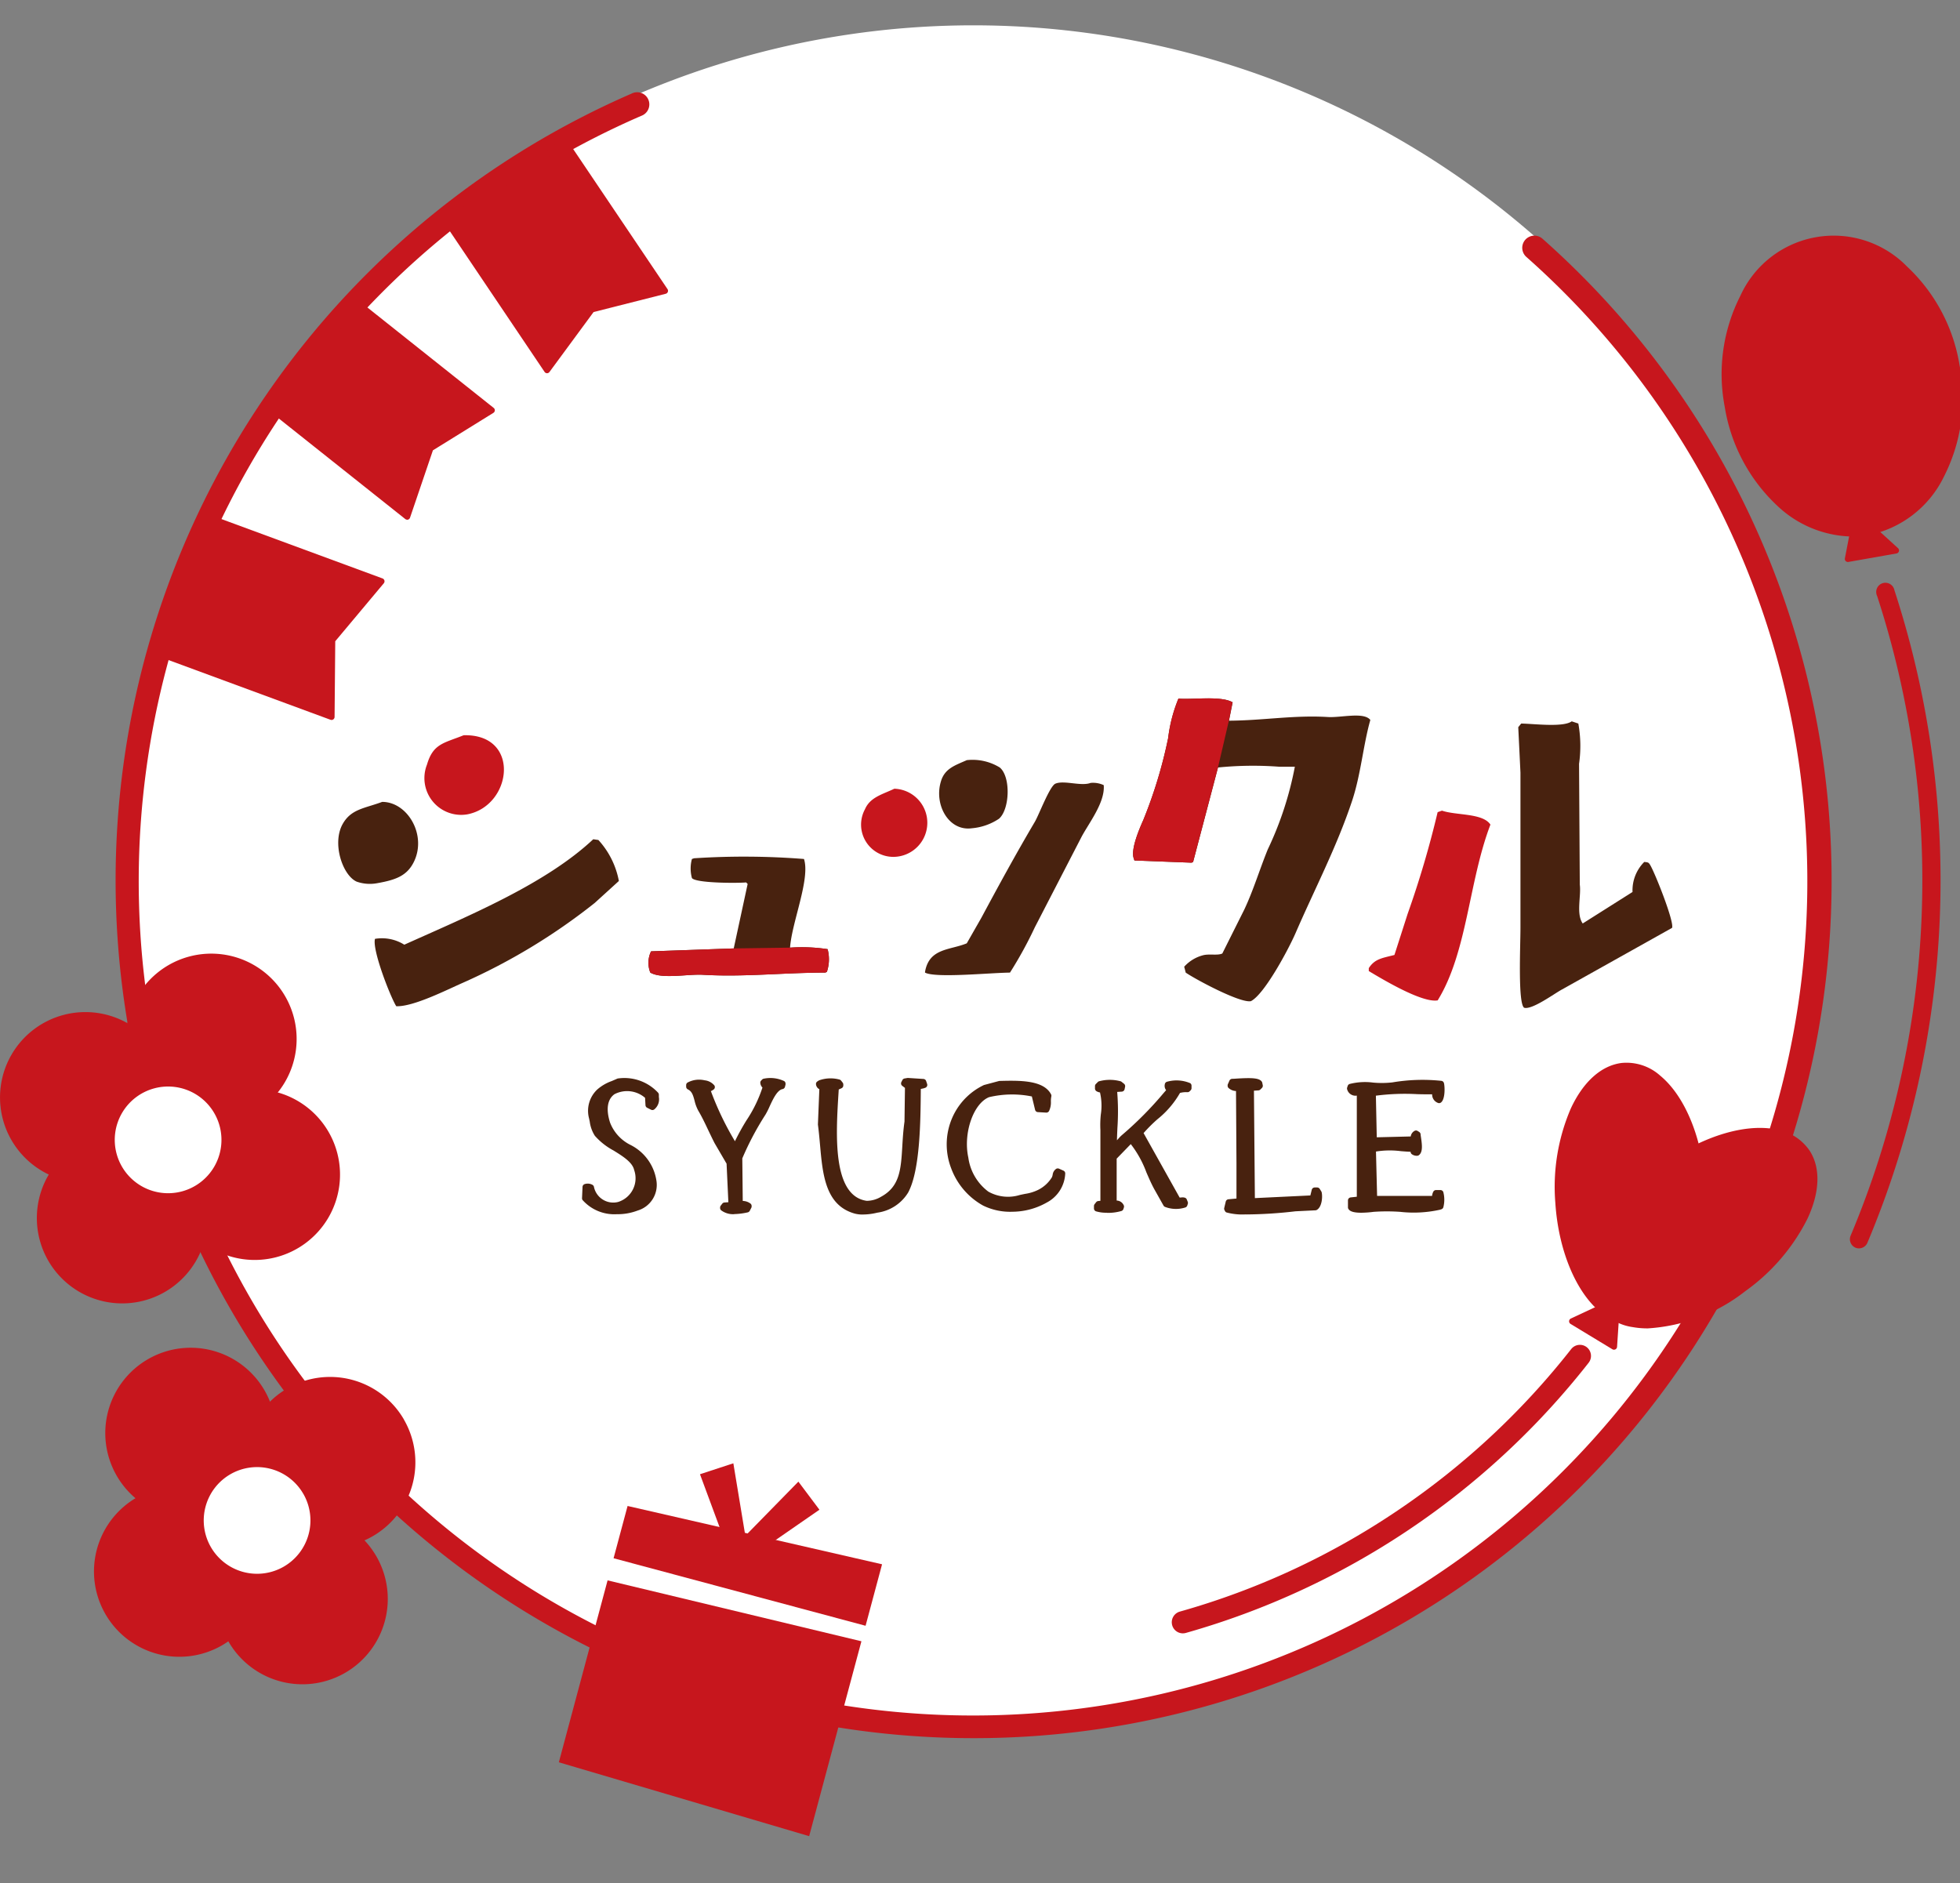 <svg xmlns="http://www.w3.org/2000/svg" xmlns:xlink="http://www.w3.org/1999/xlink" width="128" height="123" viewBox="0 0 128 123">
  <rect x="0" y="0" width="128" height="123" fill="#808080" stroke="none"/>
  <defs>
    <clipPath id="clip-path">
      <rect id="長方形_23108" data-name="長方形 23108" width="128" height="123" transform="translate(0 -0.68)" fill="none"/>
    </clipPath>
  </defs>
  <g id="グループ_7594" data-name="グループ 7594" transform="translate(0 0.68)" clip-path="url(#clip-path)">
    <path id="パス_4554" data-name="パス 4554" d="M118.823,56.534A55.636,55.636,0,1,1,63.186.9a55.637,55.637,0,0,1,55.636,55.636" transform="translate(0.382 0.074)" fill="#fff" fill-rule="evenodd"/>
    <path id="パス_4555" data-name="パス 4555" d="M73.4,42.76c.972.075,2.775-.2,3.539.24l-.24,1.2c2.246-.013,4.231-.375,6.458-.24.867.053,2.346-.348,2.773.191-.466,1.642-.624,3.6-1.2,5.31-1,3-2.459,5.784-3.682,8.609-.452,1.043-2.029,4-2.918,4.448-.707.142-3.667-1.453-4.257-1.866-.032-.127-.063-.254-.1-.382a2.505,2.505,0,0,1,1.291-.765c.42-.08.9.038,1.2-.1q.717-1.436,1.435-2.87c.6-1.276.977-2.553,1.53-3.922A22.089,22.089,0,0,0,81,47.208H80a23.02,23.02,0,0,0-4.018.048q-.812,3.084-1.625,6.17l-.1.047-3.732-.143-.047-.144c-.207-.594.389-1.969.622-2.487a30.473,30.473,0,0,0,1.626-5.357A9.814,9.814,0,0,1,73.4,42.76" transform="translate(3.561 2.19)" fill="#48220f" fill-rule="evenodd"/>
    <path id="パス_4556" data-name="パス 4556" d="M75.981,47.255l-1.626,6.17-.1.048-3.731-.144c-.016-.047-.033-.1-.048-.144-.206-.593.389-1.969.622-2.487a30.384,30.384,0,0,0,1.626-5.357,9.9,9.9,0,0,1,.669-2.583c.973.075,2.776-.2,3.54.24l-.24,1.2Z" transform="translate(3.561 2.19)" fill="#c7161d" fill-rule="evenodd"/>
    <path id="パス_4557" data-name="パス 4557" d="M60.185,46.583a3.39,3.39,0,0,1,2.153.478c.73.6.66,2.73-.048,3.348a3.762,3.762,0,0,1-1.769.622c-1.529.214-2.508-1.573-2.009-3.109.262-.807.918-1,1.674-1.339" transform="translate(2.951 2.384)" fill="#48220f" fill-rule="evenodd"/>
    <path id="パス_4558" data-name="パス 4558" d="M68.312,48a1.655,1.655,0,0,1,.861.145c.1,1.151-1.015,2.528-1.483,3.444l-3.013,5.835a26.608,26.608,0,0,1-1.626,2.965c-1.3.011-4.862.371-5.548,0v-.047c.27-1.565,1.629-1.41,2.726-1.866l.956-1.674c1.172-2.184,2.268-4.191,3.492-6.266.267-.453.971-2.333,1.339-2.487.575-.242,1.666.186,2.3-.049" transform="translate(2.907 2.454)" fill="#48220f" fill-rule="evenodd"/>
    <path id="パス_4559" data-name="パス 4559" d="M55.693,48.359a2.226,2.226,0,0,1,.048,4.448A2.106,2.106,0,0,1,53.78,49.7c.337-.789,1.14-.969,1.913-1.339" transform="translate(2.708 2.474)" fill="#c7161d" fill-rule="evenodd"/>
    <path id="パス_4560" data-name="パス 4560" d="M97.872,44.17l.431.144a8.237,8.237,0,0,1,.047,2.631q.024,3.944.048,7.892c.1.721-.252,1.918.191,2.535l3.253-2.057a2.625,2.625,0,0,1,.765-1.961c.244.021.285.028.383.191.313.51,1.59,3.726,1.434,4.114L97.25,61.675c-.483.25-1.967,1.359-2.487,1.2-.414-.287-.24-4-.24-5.213V47.518q-.071-1.483-.144-2.966l.192-.238c.86.016,2.737.259,3.3-.144" transform="translate(4.772 2.262)" fill="#48220f" fill-rule="evenodd"/>
    <path id="パス_4561" data-name="パス 4561" d="M89.876,49.725c.934.316,2.658.148,3.156.909-1.419,3.711-1.505,8.331-3.444,11.479-1.032.184-3.688-1.431-4.5-1.913v-.192c.393-.607.856-.651,1.675-.86l.86-2.679a63.627,63.627,0,0,0,1.961-6.648l.288-.1" transform="translate(4.302 2.543)" fill="#c7161d" fill-rule="evenodd"/>
    <path id="パス_4562" data-name="パス 4562" d="M28.941,45.035c3.748-.1,3.186,4.6.24,5.166a2.4,2.4,0,0,1-2.631-3.253c.4-1.374,1.108-1.394,2.391-1.913" transform="translate(1.336 2.306)" fill="#c7161d" fill-rule="evenodd"/>
    <path id="パス_4563" data-name="パス 4563" d="M23.906,49.178c1.656.008,2.921,2.175,2.057,3.922-.451.912-1.19,1.175-2.392,1.388a2.606,2.606,0,0,1-1.338-.1c-.923-.408-1.634-2.511-.91-3.779.558-.977,1.437-1.005,2.583-1.435" transform="translate(1.063 2.515)" fill="#48220f" fill-rule="evenodd"/>
    <path id="パス_4564" data-name="パス 4564" d="M37.566,51.5l.335.048a5.445,5.445,0,0,1,1.338,2.678l-1.578,1.435a39.716,39.716,0,0,1-8.609,5.213c-1.028.45-3.241,1.578-4.352,1.531-.394-.637-1.587-3.7-1.387-4.4a2.748,2.748,0,0,1,1.913.382c4.2-1.887,9.224-3.96,12.34-6.887" transform="translate(1.177 2.633)" fill="#48220f" fill-rule="evenodd"/>
    <path id="パス_4565" data-name="パス 4565" d="M49.571,58.524a11.23,11.23,0,0,1,2.439.1,2.564,2.564,0,0,1-.048,1.482l-.1.048c-2.818.008-5.335.3-7.987.144-.993-.06-2.68.3-3.444-.144a1.726,1.726,0,0,1,.048-1.387l5.4-.191q.455-2.105.909-4.21c-.032-.032-.063-.064-.1-.1-.576.053-3.3.051-3.539-.287a2.356,2.356,0,0,1,0-1.244l.144-.047a50.12,50.12,0,0,1,7.174.047c.423,1.3-.8,4.15-.909,5.788" transform="translate(2.038 2.687)" fill="#48220f" fill-rule="evenodd"/>
    <path id="パス_4566" data-name="パス 4566" d="M49.571,58.239a11.229,11.229,0,0,1,2.439.1,2.564,2.564,0,0,1-.048,1.482l-.1.048c-2.818.008-5.335.3-7.987.144-.993-.06-2.68.3-3.444-.144a1.726,1.726,0,0,1,.048-1.387l5.4-.191Z" transform="translate(2.038 2.973)" fill="#c7161d" fill-rule="evenodd"/>
    <path id="パス_4567" data-name="パス 4567" d="M76.608,66.589c.386-.011,1.594-.141,1.765.1l.032.16-.1.1-.481.032q.032,3.706.064,7.412l3.978-.192c.042-.171.085-.342.128-.513h.16c.033.053.065.106.1.16.063.278-.009.809-.225.931l-1.315.064a18.276,18.276,0,0,1-4.4.1l-.032-.065c.032-.139.064-.277.1-.417l.706-.064v-2.5l-.032-4.909a.616.616,0,0,1-.546-.128v-.032c.033-.075.064-.15.1-.225" transform="translate(3.857 3.393)" fill="#48220f" fill-rule="evenodd"/>
    <path id="パス_4568" data-name="パス 4568" d="M77.524,75.249a3.959,3.959,0,0,1-1.282-.128.211.211,0,0,1-.091-.09l-.032-.064a.2.2,0,0,1-.017-.134l.1-.417a.2.2,0,0,1,.176-.153l.524-.048V71.893l-.03-4.7a.762.762,0,0,1-.464-.178.2.2,0,0,1-.083-.162v-.032a.186.186,0,0,1,.017-.079l.1-.225a.2.2,0,0,1,.178-.121c.07,0,.169-.007.284-.015.979-.06,1.476-.046,1.648.194a.191.191,0,0,1,.034.078l.033.16a.2.2,0,0,1-.055.18l-.1.1a.193.193,0,0,1-.127.058l-.294.02.061,7.016,3.623-.174.092-.37a.2.2,0,0,1,.193-.151h.161a.2.2,0,0,1,.171.1l.1.161a.229.229,0,0,1,.023.058c.067.3.018.957-.321,1.148a.187.187,0,0,1-.088.025l-1.3.064a29.223,29.223,0,0,1-3.221.206m-1-.455a21.865,21.865,0,0,0,4.174-.147h.021l1.252-.062a.787.787,0,0,0,.111-.357l-.006.024a.2.2,0,0,1-.184.151l-3.978.192a.2.2,0,0,1-.209-.2l-.064-7.412a.2.2,0,0,1,.187-.2l.216-.015a8.126,8.126,0,0,0-1.121.013l-.1.006a.716.716,0,0,0,.227,0,.2.2,0,0,1,.155.048.2.2,0,0,1,.067.148l.032,4.909v2.5a.2.2,0,0,1-.181.2l-.562.051Z" transform="translate(3.847 3.384)" fill="#48220f"/>
    <path id="パス_4569" data-name="パス 4569" d="M88.062,70.348c0-.214.03-.3.161-.386l.095.065c.023.283.2,1.02-.032,1.187a.348.348,0,0,1-.224-.064v-.193a9.1,9.1,0,0,0-2.664.033q.049,1.62.1,3.24h3.977a.759.759,0,0,1,.065-.384h.288a1.8,1.8,0,0,1,0,.867l-.1.032c-.86.349-3.2-.007-4.3.128-.386.047-1.283.13-1.445-.1v-.45l.579-.064V67.268c-.4.027-.535.023-.642-.256l.032-.1c.757-.259,1.8.049,2.759-.1a11.234,11.234,0,0,1,3.145-.1c.066.229.045.937-.128,1.059-.273-.127-.221-.251-.29-.578a23.587,23.587,0,0,0-4.043.128q.035,1.54.064,3.08l2.6-.064" transform="translate(4.243 3.399)" fill="#48220f" fill-rule="evenodd"/>
    <path id="パス_4570" data-name="パス 4570" d="M84.661,75.137c-.658,0-.774-.164-.826-.235a.2.2,0,0,1-.038-.117v-.449a.2.2,0,0,1,.178-.2l.4-.044V67.487a.56.56,0,0,1-.628-.4.194.194,0,0,1,0-.133l.032-.1a.2.2,0,0,1,.125-.126,4.065,4.065,0,0,1,1.529-.092,6.2,6.2,0,0,0,1.265-.012,11.781,11.781,0,0,1,3.209-.1.2.2,0,0,1,.157.14c.059.2.1,1.063-.2,1.279a.2.2,0,0,1-.2.017.583.583,0,0,1-.37-.542l0-.014c-.285,0-.624,0-.98-.012a14.811,14.811,0,0,0-2.693.1l.057,2.718,2.219-.055a.487.487,0,0,1,.233-.355.2.2,0,0,1,.223,0l.1.064a.2.2,0,0,1,.088.151c0,.055.016.132.028.223.061.419.137.94-.143,1.141a.188.188,0,0,1-.118.038.542.542,0,0,1-.321-.09.2.2,0,0,1-.1-.171c-.2-.007-.409-.023-.627-.04a5.693,5.693,0,0,0-1.633.024L85.7,74.04H89.29a.8.8,0,0,1,.078-.273.2.2,0,0,1,.18-.111h.288a.2.2,0,0,1,.188.131,1.968,1.968,0,0,1,.007.974.2.2,0,0,1-.132.149l-.09.03a7.9,7.9,0,0,1-2.6.139,12.516,12.516,0,0,0-1.74,0,6.663,6.663,0,0,1-.8.058m-.464-.448a3.312,3.312,0,0,0,1.22-.005,12.451,12.451,0,0,1,1.8,0,8.06,8.06,0,0,0,2.44-.11,2.087,2.087,0,0,0,.023-.46c0,.035,0,.076,0,.124a.2.2,0,0,1-.2.2H85.5a.2.2,0,0,1-.2-.193L85.209,71a.2.2,0,0,1,.133-.194,5.111,5.111,0,0,1,1.933-.086c.283.021.55.041.8.043a.2.2,0,0,1,.142.061c0-.1-.013-.211-.024-.311a.2.2,0,0,1-.115.039l-2.6.064a.184.184,0,0,1-.142-.055.2.2,0,0,1-.062-.14l-.064-3.08a.2.2,0,0,1,.148-.2,3.6,3.6,0,0,1,.458-.087c-.138-.005-.274-.014-.41-.021a4.688,4.688,0,0,0-1.213.026c.051.029.145.026.369.011a.209.209,0,0,1,.149.054.2.2,0,0,1,.063.146v6.995a.2.2,0,0,1-.176.2l-.4.044Zm3.876-4.331h0Zm1.379-3.344a.2.2,0,0,1,.2.159c.016.076.025.141.034.2l0,.02a2.364,2.364,0,0,0,.015-.484,11.291,11.291,0,0,0-2.716.085c.438-.005.9,0,1.33.014s.827.017,1.132.008h.006" transform="translate(4.233 3.389)" fill="#48220f"/>
    <path id="パス_4571" data-name="パス 4571" d="M68.611,74.526V69.714c-.074-.771.25-2.031-.1-2.631a.493.493,0,0,1-.256-.064v-.161l.128-.128a2.52,2.52,0,0,1,1.284,0l.161.128c-.012.054-.022.107-.033.161l-.514.032a27.166,27.166,0,0,1,0,3.722c.3-.1.454-.4.674-.578a26.11,26.11,0,0,0,3.016-3.08c-.125-.131-.188-.139-.161-.353a2.181,2.181,0,0,1,1.348.064v.161l-.065.064a1.444,1.444,0,0,0-.641.1c-.391.984-1.82,1.9-2.471,2.759l2.471,4.4c.132.077.313,0,.417.033.021.054.042.107.064.16-.011.033-.022.065-.033.1a1.81,1.81,0,0,1-1.187-.032q-.288-.514-.578-1.027c-.561-1-.908-2.36-1.7-3.144h-.064q-.545.563-1.092,1.123v3.016c.294-.014.379.018.482.192-.012.033-.022.064-.033.1a3.2,3.2,0,0,1-1.54.032v-.16c.032-.043.064-.086.1-.128l.32-.033" transform="translate(3.448 3.399)" fill="#48220f" fill-rule="evenodd"/>
    <path id="パス_4572" data-name="パス 4572" d="M68.861,75.136a2.309,2.309,0,0,1-.727-.092.2.2,0,0,1-.13-.187V74.7a.2.2,0,0,1,.04-.12l.1-.128a.2.2,0,0,1,.139-.079l.142-.015V69.733a6.624,6.624,0,0,1,.027-1.014,3.785,3.785,0,0,0-.054-1.438.631.631,0,0,1-.209-.07.212.212,0,0,1-.118-.182v-.161a.2.2,0,0,1,.059-.141l.128-.128a.2.2,0,0,1,.06-.042,2.673,2.673,0,0,1,1.443,0,.2.2,0,0,1,.045.028l.161.128a.2.2,0,0,1,.071.194l-.033.16a.2.2,0,0,1-.183.161l-.3.019a15.846,15.846,0,0,1,.014,2.35c-.012.265-.024.535-.03.807.034-.036.067-.074.1-.111a2.205,2.205,0,0,1,.243-.243,23.186,23.186,0,0,0,2.72-2.749l.149-.169a.45.45,0,0,1-.087-.383.2.2,0,0,1,.142-.167,2.3,2.3,0,0,1,1.52.094.2.2,0,0,1,.083.162V67a.2.2,0,0,1-.059.142l-.064.064a.19.19,0,0,1-.146.058,1.521,1.521,0,0,0-.484.049,6.054,6.054,0,0,1-1.478,1.722,10.038,10.038,0,0,0-.9.9L73.6,74.146c.03,0,.069,0,.1-.005a.554.554,0,0,1,.247.015.2.2,0,0,1,.119.113l.064.161a.2.2,0,0,1,0,.137l-.033.1a.2.2,0,0,1-.117.123,1.99,1.99,0,0,1-1.349-.04.2.2,0,0,1-.084-.08l-.578-1.027c-.2-.356-.373-.758-.542-1.147a6.927,6.927,0,0,0-1.018-1.841l-.922.95v2.737a.518.518,0,0,1,.454.29.2.2,0,0,1,.017.165l-.032.1a.2.2,0,0,1-.12.124,3.134,3.134,0,0,1-.952.124m-.2-.4a3.92,3.92,0,0,0,.565-.009.2.2,0,0,1-.127-.186V71.52a.2.2,0,0,1,.056-.139l1.092-1.123a.2.2,0,0,1,.143-.06h.064a.194.194,0,0,1,.14.058A6.535,6.535,0,0,1,71.8,72.333a12.2,12.2,0,0,0,.523,1.111l.544.968a1.537,1.537,0,0,0,.5.074h0a.206.206,0,0,1-.075-.076l-2.47-4.4a.2.2,0,0,1,.015-.219,8.929,8.929,0,0,1,1.033-1.057,5.479,5.479,0,0,0,1.411-1.655.2.2,0,0,1,.1-.105A.972.972,0,0,1,73.6,66.9a2.69,2.69,0,0,0-.537.021c.019.019.041.04.064.065a.2.2,0,0,1,0,.269l-.271.307a23.588,23.588,0,0,1-2.768,2.8,1.832,1.832,0,0,0-.2.2,1.269,1.269,0,0,1-.542.414.2.2,0,0,1-.179-.028.2.2,0,0,1-.082-.162c0-.406.019-.811.037-1.2a14.382,14.382,0,0,0-.036-2.493.2.2,0,0,1,.165-.222,2.835,2.835,0,0,0-.7.033.2.2,0,0,1,.139.1,3.317,3.317,0,0,1,.149,1.755,6.081,6.081,0,0,0-.027.956v4.832a.2.2,0,0,1-.163.2m-.037-.2h0Z" transform="translate(3.438 3.389)" fill="#48220f"/>
    <path id="パス_4573" data-name="パス 4573" d="M38.553,66.554a2.784,2.784,0,0,1,2.438.867c-.007.4.03.622-.225.8l-.256-.128c-.011-.192-.021-.386-.033-.578-1.448-1.094-3.407-.51-2.662,1.8.577,1.788,2.662,1.437,3.015,3.754.338,2.218-3.489,2.507-4.46,1.123.011-.246.022-.493.033-.739a.445.445,0,0,1,.353.033c.622,2.079,3.548,1.248,3.015-1.187-.22-1.01-2-1.5-2.6-2.31a2.838,2.838,0,0,1-.353-1.092,1.716,1.716,0,0,1,.481-1.668,4.2,4.2,0,0,1,1.251-.673" transform="translate(1.839 3.394)" fill="#48220f" fill-rule="evenodd"/>
    <path id="パス_4574" data-name="パス 4574" d="M38.48,75.236a2.772,2.772,0,0,1-2.263-.922.2.2,0,0,1-.036-.123l.033-.737a.2.2,0,0,1,.142-.183.639.639,0,0,1,.5.045.2.2,0,0,1,.1.121,1.287,1.287,0,0,0,1.587,1,1.621,1.621,0,0,0,1.042-2.084c-.11-.507-.739-.9-1.347-1.276a4.361,4.361,0,0,1-1.218-.959,2.225,2.225,0,0,1-.334-.918c-.016-.079-.033-.161-.053-.246a1.91,1.91,0,0,1,.539-1.857,2.91,2.91,0,0,1,.949-.555c.113-.047.232-.1.355-.154a.193.193,0,0,1,.08-.019,3,3,0,0,1,2.589.93.2.2,0,0,1,.054.139c0,.051,0,.1,0,.146a.846.846,0,0,1-.308.816.2.2,0,0,1-.2.015l-.256-.128a.2.2,0,0,1-.11-.167l-.027-.483A1.79,1.79,0,0,0,38.3,67.4c-.465.331-.566.991-.287,1.859a2.728,2.728,0,0,0,1.326,1.451,3.13,3.13,0,0,1,1.7,2.334A1.746,1.746,0,0,1,39.81,75a3.634,3.634,0,0,1-1.33.238m.128-8.475c-.116.054-.225.1-.331.144a2.5,2.5,0,0,0-.829.477,1.516,1.516,0,0,0-.424,1.479c.02.087.038.172.055.254a1.878,1.878,0,0,0,.265.763,4.059,4.059,0,0,0,1.107.856c.678.422,1.379.858,1.525,1.53a2.329,2.329,0,0,1-.214,1.706,1.829,1.829,0,0,1-1.119.85c-.033.008-.065.016-.1.022a3.174,3.174,0,0,0,1.118-.214,1.383,1.383,0,0,0,.981-1.521,2.732,2.732,0,0,0-1.522-2.061,3.08,3.08,0,0,1-1.485-1.662,1.94,1.94,0,0,1,.434-2.307,2.219,2.219,0,0,1,2.538.29.2.2,0,0,1,.079.148l.026.462.029.015a.772.772,0,0,0,.059-.415v-.068a2.556,2.556,0,0,0-2.193-.747m-2.025,7.376a1.816,1.816,0,0,0,.856.544,1.785,1.785,0,0,1-.834-1.037h0Z" transform="translate(1.829 3.384)" fill="#48220f"/>
    <path id="パス_4575" data-name="パス 4575" d="M46.15,74.565a.807.807,0,0,1,.578.128v.033l-.1.192a2,2,0,0,1-1.572-.1V74.79l.1-.128.45-.033q-.065-1.379-.128-2.759l-.8-1.38c-.366-.714-.674-1.467-1.059-2.117-.306-.518-.211-1.209-.77-1.476v-.1a1.408,1.408,0,0,1,1.476.128l-.1.064-.193.033a15.578,15.578,0,0,0,1.829,3.818h.033c.456-1.208,1.7-2.686,1.957-3.946-.091-.1-.124-.08-.161-.257.021-.021.043-.042.064-.064a2.157,2.157,0,0,1,1.187.129v.032c-.011.043-.021.085-.033.128-.625.11-.95,1.29-1.251,1.765a18.9,18.9,0,0,0-1.54,2.919q.017,1.508.033,3.016" transform="translate(2.166 3.394)" fill="#48220f" fill-rule="evenodd"/>
    <path id="パス_4576" data-name="パス 4576" d="M45.79,75.236a1.3,1.3,0,0,1-.848-.25.2.2,0,0,1-.072-.153V74.8a.2.2,0,0,1,.04-.119l.1-.129a.2.2,0,0,1,.145-.079l.255-.018-.117-2.517L44.512,70.6l-.005-.009c-.139-.271-.27-.549-.4-.818-.216-.458-.42-.89-.657-1.288a2.6,2.6,0,0,1-.248-.661c-.1-.377-.179-.614-.436-.737a.2.2,0,0,1-.113-.18v-.1a.2.2,0,0,1,.08-.16,1.586,1.586,0,0,1,1.127-.154.958.958,0,0,1,.637.336.2.2,0,0,1-.058.272l-.1.064a.2.2,0,0,1-.072.029,19.549,19.549,0,0,0,1.573,3.278,14.873,14.873,0,0,1,.752-1.364,8.765,8.765,0,0,0,1.044-2.142.466.466,0,0,1-.137-.279.2.2,0,0,1,.055-.182l.063-.064a.2.2,0,0,1,.125-.058,2.116,2.116,0,0,1,1.316.163.2.2,0,0,1,.086.164v.033a.252.252,0,0,1-.005.048l-.033.128a.2.2,0,0,1-.159.148c-.351.061-.637.683-.846,1.137a4.8,4.8,0,0,1-.272.538,18.975,18.975,0,0,0-1.509,2.85l.029,2.78a.864.864,0,0,1,.495.164.2.2,0,0,1,.085.164v.032a.2.2,0,0,1-.021.089l-.1.192a.2.2,0,0,1-.138.106,4.419,4.419,0,0,1-.892.112m-.128-.4a3.023,3.023,0,0,0,.715-.057,1.639,1.639,0,0,0-.209,0,.2.2,0,0,1-.145-.055.2.2,0,0,1-.062-.142l-.033-3.016a.187.187,0,0,1,.015-.076A19.17,19.17,0,0,1,47.5,68.533a4.624,4.624,0,0,0,.246-.492,2.921,2.921,0,0,1,.848-1.248,2.742,2.742,0,0,0-.588-.023l0,.005a.2.2,0,0,1,.046.171,8.408,8.408,0,0,1-1.116,2.37,11.049,11.049,0,0,0-.851,1.607.2.2,0,0,1-.186.129h-.032a.2.2,0,0,1-.145-.062,15.215,15.215,0,0,1-1.884-3.948.2.2,0,0,1,.044-.133c-.029-.007-.062-.015-.1-.021a1.641,1.641,0,0,0-.608,0,1.643,1.643,0,0,1,.409.83,2.325,2.325,0,0,0,.207.563c.245.414.462.875.673,1.321.125.265.254.539.389.8l.8,1.375a.211.211,0,0,1,.027.09l.128,2.76a.2.2,0,0,1-.152.2" transform="translate(2.157 3.384)" fill="#48220f"/>
    <path id="パス_4577" data-name="パス 4577" d="M62.3,66.716c1.291-.032,2.75-.054,3.176.77-.066.262.013.665-.128.9l-.545-.032q-.112-.466-.225-.931c-.276-.349-2.548-.232-3.048-.033-1.117.446-1.848,2.48-1.476,4.172.38,1.727,1.393,3.117,3.594,2.6a4.8,4.8,0,0,0,1.251-.352,2.385,2.385,0,0,0,.995-.931c.1-.232.027-.307.192-.45l.289.128c-.02,2.04-3.272,2.86-5.07,1.926a4.346,4.346,0,0,1-1.8-5.743,4.052,4.052,0,0,1,1.829-1.765l.962-.256" transform="translate(2.985 3.401)" fill="#48220f" fill-rule="evenodd"/>
    <path id="パス_4578" data-name="パス 4578" d="M63.06,75.072a4.025,4.025,0,0,1-1.832-.406,4.608,4.608,0,0,1-2.082-2.424,4.346,4.346,0,0,1,.2-3.589A4.242,4.242,0,0,1,61.269,66.8a.131.131,0,0,1,.03-.011l.962-.257a.169.169,0,0,1,.046-.006c1.28-.032,2.869-.07,3.36.877a.2.2,0,0,1,.015.141,1.611,1.611,0,0,0-.027.318,1.294,1.294,0,0,1-.123.633.2.2,0,0,1-.183.1l-.544-.032a.2.2,0,0,1-.183-.152l-.21-.871a6.5,6.5,0,0,0-2.794.046c-1.032.412-1.7,2.365-1.356,3.943a3.338,3.338,0,0,0,1.308,2.226,2.615,2.615,0,0,0,2.047.222c.122-.028.243-.053.358-.076a2.881,2.881,0,0,0,.841-.257,2.219,2.219,0,0,0,.909-.833.831.831,0,0,0,.047-.17.539.539,0,0,1,.2-.353.2.2,0,0,1,.212-.032l.289.128a.2.2,0,0,1,.118.185,2.25,2.25,0,0,1-1.208,1.9,4.593,4.593,0,0,1-2.32.6m-1.64-7.9a3.883,3.883,0,0,0-1.72,1.668,3.942,3.942,0,0,0-.182,3.263,3.8,3.8,0,0,0,5.656,2.028,1.9,1.9,0,0,0,1.009-1.437l-.014-.006-.005.028a1.285,1.285,0,0,1-.072.249,2.554,2.554,0,0,1-1.082,1.027,3.193,3.193,0,0,1-.956.3c-.113.023-.228.046-.347.075a2.994,2.994,0,0,1-2.349-.273,3.7,3.7,0,0,1-1.483-2.477c-.392-1.778.383-3.914,1.595-4.4.477-.19,2.9-.391,3.28.092a.21.21,0,0,1,.036.078l.19.787.255.015a1.992,1.992,0,0,0,.028-.334,2.169,2.169,0,0,1,.021-.323c-.418-.662-1.806-.633-2.937-.605Z" transform="translate(2.975 3.392)" fill="#48220f"/>
    <path id="パス_4579" data-name="パス 4579" d="M56.715,66.532l.995.064c.021.064.043.128.064.192l-.1.033-.32.064c-.015,2.041-.026,5.385-.8,6.834a2.634,2.634,0,0,1-1.893,1.22A3.123,3.123,0,0,1,53.315,75c-2.2-.6-1.957-3.25-2.279-5.647q.049-1.188.1-2.374c-.066-.129-.172-.042-.225-.257l.1-.064a2.043,2.043,0,0,1,1.187-.032l.1.128v.064L52,66.949c-.164,2.707-.562,7.24,1.99,7.6a2.029,2.029,0,0,0,1.059-.289c1.759-.955,1.314-2.812,1.636-5.069q.017-1.155.033-2.31l-.256-.192c.021-.043.042-.086.064-.128l.192-.033" transform="translate(2.574 3.393)" fill="#48220f" fill-rule="evenodd"/>
    <path id="パス_4580" data-name="パス 4580" d="M53.775,75.26a1.985,1.985,0,0,1-.5-.056c-1.934-.526-2.113-2.543-2.286-4.494-.039-.435-.079-.885-.137-1.318a.192.192,0,0,1,0-.035l.092-2.282a.4.4,0,0,1-.215-.294.2.2,0,0,1,.083-.212l.1-.065.011-.006a2.23,2.23,0,0,1,1.338-.053.2.2,0,0,1,.108.074l.1.128a.2.2,0,0,1,.04.12v.064a.2.2,0,0,1-.119.182l-.179.08-.015.237c-.167,2.674-.419,6.713,1.841,7.036a1.85,1.85,0,0,0,.936-.266c1.227-.667,1.3-1.779,1.39-3.316.03-.508.063-1.034.142-1.595l.03-2.2-.175-.132a.2.2,0,0,1-.059-.248l.065-.128a.2.2,0,0,1,.145-.107l.192-.033a.224.224,0,0,1,.046,0l.995.064a.2.2,0,0,1,.175.136l.064.192a.2.2,0,0,1-.011.152.2.2,0,0,1-.116.1l-.1.033-.024.006-.162.033c-.016,2.135-.045,5.31-.825,6.765a2.8,2.8,0,0,1-2.018,1.317,4.054,4.054,0,0,1-.948.12m-2.529-5.9c.058.437.1.886.137,1.318.175,1.981.328,3.692,1.994,4.146a2.953,2.953,0,0,0,1.245-.065,2.437,2.437,0,0,0,1.768-1.12c.741-1.383.764-4.677.777-6.645v-.1a.2.2,0,0,1,.041-.121l-.347-.022a.2.2,0,0,1,.062.147l-.032,2.31,0,.025c-.079.549-.11,1.071-.142,1.575-.095,1.54-.175,2.869-1.6,3.641a2.241,2.241,0,0,1-1.182.311c-2.625-.374-2.358-4.636-2.183-7.455l.023-.358a.2.2,0,0,1,.1-.162,2.149,2.149,0,0,0-.667.012.375.375,0,0,1,.077.1.2.2,0,0,1,.022.1Z" transform="translate(2.564 3.383)" fill="#48220f"/>
    <path id="パス_4581" data-name="パス 4581" d="M63.2,112.557A56.026,56.026,0,0,1,40.884,5.147.794.794,0,1,1,41.516,6.6a54.485,54.485,0,1,0,57.8,9.213.794.794,0,1,1,1.054-1.188A56,56,0,0,1,63.2,112.557" transform="translate(0.363 0.286)" fill="#c7161d"/>
    <path id="パス_4582" data-name="パス 4582" d="M73.566,101.775a.724.724,0,0,1-.2-1.42,49.283,49.283,0,0,0,14.219-6.6A49.781,49.781,0,0,0,98.926,83.209a.723.723,0,0,1,1.138.894,51.106,51.106,0,0,1-26.3,17.644.7.7,0,0,1-.2.027" transform="translate(3.683 4.222)" fill="#c7161d"/>
    <path id="パス_4583" data-name="パス 4583" d="M115.59,79.024a.588.588,0,0,1-.232-.047.6.6,0,0,1-.316-.781,59.859,59.859,0,0,0,1.73-41.786.6.6,0,1,1,1.131-.371,61.058,61.058,0,0,1-1.765,42.621.6.6,0,0,1-.548.363" transform="translate(5.814 1.83)" fill="#c7161d"/>
    <path id="パス_4584" data-name="パス 4584" d="M18.208,67.009a5.574,5.574,0,1,1-1.983-7.629,5.574,5.574,0,0,1,1.983,7.629" transform="translate(0.396 2.992)" fill="#c7161d" fill-rule="evenodd"/>
    <path id="パス_4585" data-name="パス 4585" d="M10.382,70.643A5.574,5.574,0,1,1,8.4,63.014a5.574,5.574,0,0,1,1.983,7.629" transform="translate(0 3.176)" fill="#c7161d" fill-rule="evenodd"/>
    <path id="パス_4586" data-name="パス 4586" d="M12.671,78.141a5.574,5.574,0,1,1-1.983-7.629,5.574,5.574,0,0,1,1.983,7.629" transform="translate(0.116 3.555)" fill="#c7161d" fill-rule="evenodd"/>
    <path id="パス_4587" data-name="パス 4587" d="M20.906,75.44a5.574,5.574,0,1,1-1.983-7.629,5.574,5.574,0,0,1,1.983,7.629" transform="translate(0.532 3.419)" fill="#c7161d" fill-rule="evenodd"/>
    <path id="パス_4588" data-name="パス 4588" d="M14.354,72.976a5.574,5.574,0,1,1-1.983-7.629,5.574,5.574,0,0,1,1.983,7.629" transform="translate(0.201 3.294)" fill="#c7161d" fill-rule="evenodd"/>
    <path id="パス_4589" data-name="パス 4589" d="M13.622,72.121a3.484,3.484,0,1,1-1.24-4.768,3.484,3.484,0,0,1,1.24,4.768" transform="translate(0.361 3.41)" fill="#fff" fill-rule="evenodd"/>
    <path id="パス_4590" data-name="パス 4590" d="M16.946,85.9a5.574,5.574,0,1,1-7.614-2.04,5.574,5.574,0,0,1,7.614,2.04" transform="translate(0.331 4.231)" fill="#c7161d" fill-rule="evenodd"/>
    <path id="パス_4591" data-name="パス 4591" d="M16.244,94.5a5.574,5.574,0,1,1-7.614-2.04,5.574,5.574,0,0,1,7.614,2.04" transform="translate(0.295 4.666)" fill="#c7161d" fill-rule="evenodd"/>
    <path id="パス_4592" data-name="パス 4592" d="M23.895,96.21a5.574,5.574,0,1,1-7.614-2.04,5.574,5.574,0,0,1,7.614,2.04" transform="translate(0.682 4.752)" fill="#c7161d" fill-rule="evenodd"/>
    <path id="パス_4593" data-name="パス 4593" d="M25.61,87.714A5.574,5.574,0,1,1,18,85.674a5.574,5.574,0,0,1,7.614,2.04" transform="translate(0.769 4.323)" fill="#c7161d" fill-rule="evenodd"/>
    <path id="パス_4594" data-name="パス 4594" d="M20.233,92.2a5.574,5.574,0,1,1-7.614-2.04,5.574,5.574,0,0,1,7.614,2.04" transform="translate(0.497 4.549)" fill="#c7161d" fill-rule="evenodd"/>
    <path id="パス_4595" data-name="パス 4595" d="M19.165,92.272A3.484,3.484,0,1,1,14.406,91a3.484,3.484,0,0,1,4.759,1.275" transform="translate(0.64 4.606)" fill="#fff" fill-rule="evenodd"/>
    <path id="パス_4596" data-name="パス 4596" d="M51.087,114.281,34.74,109.457l3.183-11.882L54.5,101.553Z" transform="translate(1.756 4.962)" fill="#c7161d" fill-rule="evenodd"/>
    <path id="パス_4597" data-name="パス 4597" d="M54.6,100.774l-16.458-4.41.915-3.414,16.619,3.809Z" transform="translate(1.928 4.728)" fill="#c7161d" fill-rule="evenodd"/>
    <path id="パス_4598" data-name="パス 4598" d="M46.562,95.557l-1.243.333-1.806-4.879,2.179-.714Z" transform="translate(2.2 4.594)" fill="#c7161d" fill-rule="evenodd"/>
    <path id="パス_4599" data-name="パス 4599" d="M46.079,95.246l.827.985,4.278-2.96-1.375-1.834Z" transform="translate(2.33 4.652)" fill="#c7161d" fill-rule="evenodd"/>
    <path id="パス_4600" data-name="パス 4600" d="M122.359,22.472c.929,5.265-1.665,10.124-5.793,10.851s-8.226-2.95-9.155-8.215,1.665-10.124,5.793-10.852,8.226,2.951,9.155,8.216" transform="translate(5.421 0.745)" fill="#c7161d" fill-rule="evenodd"/>
    <path id="パス_4601" data-name="パス 4601" d="M115.52,33.625a7.279,7.279,0,0,1-4.854-2,11.3,11.3,0,0,1-3.441-6.468,11.293,11.293,0,0,1,1.021-7.255,6.693,6.693,0,0,1,10.876-1.918,11.306,11.306,0,0,1,3.441,6.469,11.293,11.293,0,0,1-1.021,7.255,7.022,7.022,0,0,1-4.932,3.826,6.26,6.26,0,0,1-1.09.1m-1.252-19.253a5.841,5.841,0,0,0-1.019.089,6.633,6.633,0,0,0-4.652,3.622,10.9,10.9,0,0,0-.98,7,10.9,10.9,0,0,0,3.315,6.242,6.3,6.3,0,0,0,10.262-1.809,10.9,10.9,0,0,0,.98-7,10.9,10.9,0,0,0-3.314-6.241,6.9,6.9,0,0,0-4.591-1.9" transform="translate(5.411 0.736)" fill="#c7161d"/>
    <path id="パス_4602" data-name="パス 4602" d="M115.431,31.306l-.562,2.909,3.145-.555Z" transform="translate(5.807 1.612)" fill="#c7161d" fill-rule="evenodd"/>
    <path id="パス_4603" data-name="パス 4603" d="M114.878,34.423a.2.2,0,0,1-.194-.236l.562-2.908a.2.2,0,0,1,.329-.109l2.583,2.354a.2.2,0,0,1-.1.341l-3.146.555a.194.194,0,0,1-.035,0m.69-2.722-.44,2.278,2.464-.434Z" transform="translate(5.798 1.602)" fill="#c7161d"/>
    <path id="パス_4604" data-name="パス 4604" d="M106.264,73.376c.3,4.614-1.562,8.61-4.155,8.928s-4.937-3.166-5.235-7.78,1.563-8.61,4.156-8.928,4.937,3.166,5.234,7.78" transform="translate(4.896 3.344)" fill="#c7161d"/>
    <path id="パス_4605" data-name="パス 4605" d="M101.794,82.532a3.412,3.412,0,0,1-2.178-.859c-1.609-1.334-2.732-4.066-2.93-7.126A12.939,12.939,0,0,1,97.7,68.375c.815-1.75,1.993-2.8,3.318-2.966a3.3,3.3,0,0,1,2.527.838c1.609,1.334,2.732,4.066,2.93,7.126a12.939,12.939,0,0,1-1.012,6.172c-.815,1.75-1.994,2.8-3.318,2.966a2.775,2.775,0,0,1-.349.021m-.432-16.747a2.571,2.571,0,0,0-.3.018c-2.487.3-4.273,4.215-3.982,8.719.191,2.955,1.259,5.578,2.787,6.846a2.919,2.919,0,0,0,2.225.749c2.486-.3,4.272-4.215,3.982-8.718-.191-2.956-1.26-5.58-2.788-6.846a3.021,3.021,0,0,0-1.926-.768" transform="translate(4.887 3.335)" fill="#c7161d"/>
    <path id="パス_4606" data-name="パス 4606" d="M103.683,72.019c-3.725,2.738-5.592,6.732-4.168,8.921s5.6,1.746,9.324-.991,5.592-6.732,4.169-8.922-5.6-1.746-9.325.992" transform="translate(5.007 3.55)" fill="#c7161d"/>
    <path id="パス_4607" data-name="パス 4607" d="M102.6,82.539a5.442,5.442,0,0,1-.978-.084,3.306,3.306,0,0,1-2.266-1.4c-.727-1.118-.678-2.7.14-4.447a12.929,12.929,0,0,1,4.077-4.742c2.472-1.816,5.285-2.711,7.342-2.336a3.3,3.3,0,0,1,2.266,1.4c.727,1.119.678,2.7-.14,4.448a12.935,12.935,0,0,1-4.077,4.742,11.41,11.41,0,0,1-6.364,2.42m7.329-12.695a11,11,0,0,0-6.121,2.344c-3.637,2.673-5.485,6.554-4.119,8.653a2.918,2.918,0,0,0,2,1.223c1.953.356,4.649-.512,7.036-2.266,3.637-2.672,5.485-6.553,4.119-8.653a2.915,2.915,0,0,0-2-1.222,5.029,5.029,0,0,0-.915-.079m-6.238,2.184h0Z" transform="translate(4.997 3.54)" fill="#c7161d"/>
    <path id="パス_4608" data-name="パス 4608" d="M100.663,80.158l-2.936,1.373,2.731,1.657Z" transform="translate(4.941 4.082)" fill="#c7161d" fill-rule="evenodd"/>
    <path id="パス_4609" data-name="パス 4609" d="M100.467,83.4a.191.191,0,0,1-.1-.029l-2.732-1.656a.2.2,0,0,1,.019-.35l2.936-1.373a.2.2,0,0,1,.283.193l-.2,3.03a.2.2,0,0,1-.106.162.2.2,0,0,1-.092.023m-2.311-1.832,2.136,1.294.16-2.368Z" transform="translate(4.931 4.072)" fill="#c7161d"/>
    <path id="パス_4610" data-name="パス 4610" d="M42.021,17.876l-4.78,1.21-2.921,3.971L27.776,13.33l7.7-5.181Z" transform="translate(1.404 0.441)" fill="#c7161d" fill-rule="evenodd"/>
    <path id="パス_4611" data-name="パス 4611" d="M34.33,23.266h0a.2.2,0,0,1-.161-.087L27.62,13.45a.2.2,0,0,1,.054-.275l7.7-5.181a.2.2,0,0,1,.148-.03.2.2,0,0,1,.127.084L42.2,17.775a.2.2,0,0,1-.116.3L37.369,19.27l-2.88,3.913a.2.2,0,0,1-.16.082m-6.27-9.872,6.277,9.329,2.754-3.744A.193.193,0,0,1,37.2,18.9l4.507-1.141L35.432,8.434Z" transform="translate(1.395 0.431)" fill="#c7161d"/>
    <path id="パス_4612" data-name="パス 4612" d="M31.26,25.165l-4.01,2.484-1.517,4.467-8.779-6.982,5.528-6.95Z" transform="translate(0.857 0.948)" fill="#c7161d" fill-rule="evenodd"/>
    <path id="パス_4613" data-name="パス 4613" d="M25.742,32.323a.2.2,0,0,1-.124-.043L16.84,25.3a.2.2,0,0,1-.074-.132.193.193,0,0,1,.042-.146l5.527-6.95a.2.2,0,0,1,.279-.032l8.778,6.982a.2.2,0,0,1,.075.167.2.2,0,0,1-.094.157l-3.949,2.447-1.495,4.4a.2.2,0,0,1-.132.127.2.2,0,0,1-.056.007m-8.5-7.212,8.4,6.683,1.427-4.2a.2.2,0,0,1,.083-.1l3.77-2.336-8.4-6.683Z" transform="translate(0.848 0.939)" fill="#c7161d"/>
    <path id="パス_4614" data-name="パス 4614" d="M24.41,35.662l-3.221,3.843-.044,5.013L9.958,40.394l3.265-8.856Z" transform="translate(0.503 1.624)" fill="#c7161d" fill-rule="evenodd"/>
    <path id="パス_4615" data-name="パス 4615" d="M21.154,44.727a.192.192,0,0,1-.068-.013L9.9,40.59a.2.2,0,0,1-.118-.254l3.265-8.857a.2.2,0,0,1,.255-.117l11.186,4.123a.2.2,0,0,1,.084.314L21.4,39.587l-.044,4.942a.2.2,0,0,1-.2.2M10.222,40.286l10.736,3.958L21,39.513a.2.2,0,0,1,.046-.126l3.04-3.627L13.349,31.8Z" transform="translate(0.494 1.614)" fill="#c7161d"/>
  </g>
</svg>
